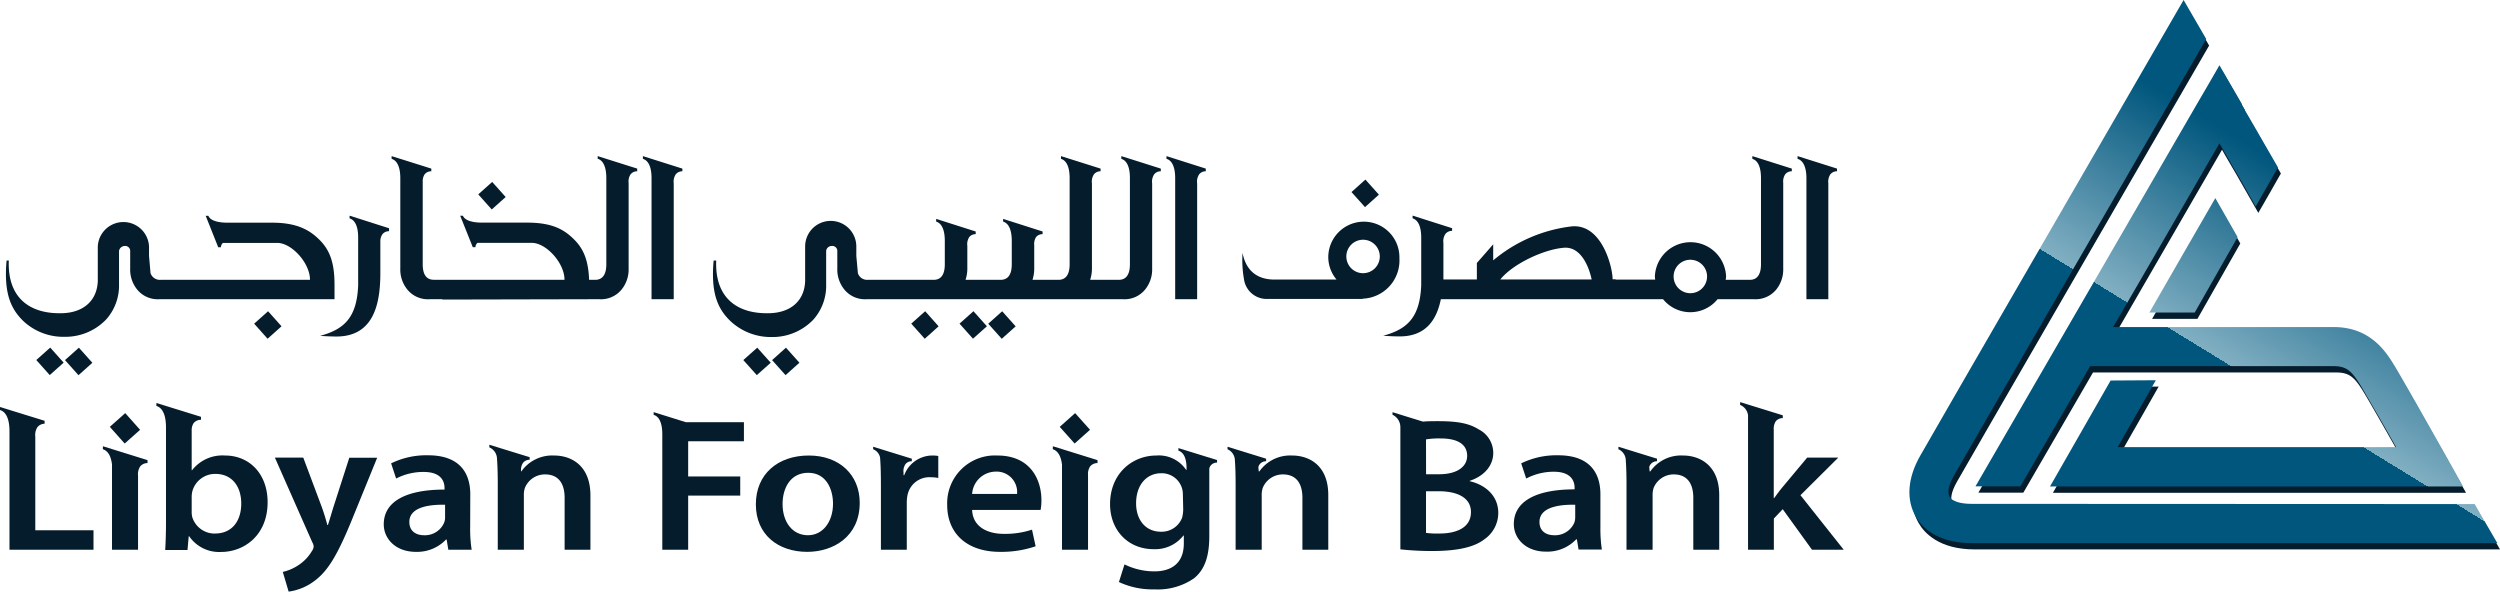 <?xml version="1.0" encoding="UTF-8"?>
<svg xmlns="http://www.w3.org/2000/svg" xmlns:xlink="http://www.w3.org/1999/xlink" viewBox="0 0 448.4 106.11">
  <defs>
    <style>.cls-1{fill:#051c2c;}.cls-2{fill:url(#linear-gradient);}.cls-3{fill:url(#linear-gradient-2);}.cls-4{fill:url(#linear-gradient-3);}</style>
    <linearGradient id="linear-gradient" x1="383.21" y1="108.38" x2="425.45" y2="39.43" gradientUnits="userSpaceOnUse">
      <stop offset="0" stop-color="#00567d"></stop>
      <stop offset="0.56" stop-color="#00567d"></stop>
      <stop offset="0.56" stop-color="#166589"></stop>
      <stop offset="0.56" stop-color="#3c809d"></stop>
      <stop offset="0.56" stop-color="#5a94ad"></stop>
      <stop offset="0.56" stop-color="#70a3b9"></stop>
      <stop offset="0.56" stop-color="#7dacc0"></stop>
      <stop offset="0.56" stop-color="#81afc2"></stop>
      <stop offset="1" stop-color="#00567d"></stop>
    </linearGradient>
    <linearGradient id="linear-gradient-2" x1="364.26" y1="96.77" x2="406.49" y2="27.82" xlink:href="#linear-gradient"></linearGradient>
    <linearGradient id="linear-gradient-3" x1="383.65" y1="108.64" x2="425.88" y2="39.7" xlink:href="#linear-gradient"></linearGradient>
  </defs>
  <title>Asset 7</title>
  <g id="Layer_2" data-name="Layer 2">
    <g id="Layer_1-2" data-name="Layer 1">
      <path class="cls-1" d="M354.12,91.51c-2,0-3.46-.47-3.9-1.22s-.32-1.93.79-3.9c2.62-4.62,33.8-58.51,45.22-78.22l-4.07-7C383,17,347.74,77.89,344.9,82.93c-2.27,4-2.53,7.86-.76,10.9,1,1.76,3.7,4.71,10,4.71H448.4l-4.06-7Z"></path>
      <path class="cls-1" d="M386,57.19h8.13c1.78-3.14,4.4-7.77,7.69-13.52l-4-7C393.61,44,389.35,51.45,386,57.19Z"></path>
      <path class="cls-1" d="M379.08,69.39l-10.87,19h74.1l-2.95-5.24c-.31-.53-7.42-13.21-9.29-16.27-1.5-2.47-4.28-7.08-11-7.08H379.48c3.95-6.81,13.26-22.92,19.06-32.94q1.24,2.16,2.51,4.32l4,7c2-3.43,3.51-6.14,4.05-7.06-1.34-2.31-2.69-4.62-4-6.93-.83-1.44-1.67-2.89-2.5-4.31l.07-.09-4.06-7a.47.47,0,0,0-.05.1c-1,1.76-2.41,4.16-4.07,7L354.84,88.37h8.06c2.23-3.85,7.08-12.2,12.5-21.56l31.92,0,11.73,0c2.39,0,3.31.89,5,3.7,1.05,1.72,3.95,6.83,6.22,10.83H380.34l6.84-12Z"></path>
      <path class="cls-1" d="M6.33,78.3a2.52,2.52,0,0,1,.39-1.69A1.68,1.68,0,0,1,8,76v-.53L0,73v.54c1.42.44,1.68,2.32,1.7,3.67V98.6H16.77V95.11H6.33Z"></path>
      <path class="cls-1" d="M40.34,81.7a6.9,6.9,0,0,0-5.89,2.64h-.07V77.17a2.25,2.25,0,0,1,.36-1.29,1.65,1.65,0,0,1,1.31-.58v-.54l-8-2.48v.53c1.48.46,1.72,2.47,1.72,3.83V94c0,1.7-.07,3.53-.14,4.65h4l.22-2.47h.08A6.51,6.51,0,0,0,39.65,99C43.8,99,48,96,48,90.08,48,85.06,44.81,81.7,40.34,81.7Zm-1.74,14a4.21,4.21,0,0,1-4.11-2.93,3.87,3.87,0,0,1-.11-1V89.1A4.35,4.35,0,0,1,34.53,88,4.24,4.24,0,0,1,38.63,85c3.09,0,4.64,2.38,4.64,5.3C43.27,93.58,41.5,95.69,38.6,95.69Z"></path>
      <path class="cls-1" d="M59.82,90.9c-.34,1.08-.69,2.31-1,3.26h-.11c-.26-1-.63-2.21-1-3.23l-3.32-8.86H49.3L56,97.24a1.74,1.74,0,0,1,.26.82,1.55,1.55,0,0,1-.3.75,7.68,7.68,0,0,1-2.53,2.62,8.48,8.48,0,0,1-2.71,1.15l1.05,3.53A9.82,9.82,0,0,0,56.65,104c2.18-1.7,3.88-4.45,6.41-10.63l4.59-11.27h-5Z"></path>
      <path class="cls-1" d="M84.35,88.66c0-3.6-1.69-7-7.58-7a14.3,14.3,0,0,0-6.62,1.45l.9,2.72A10.57,10.57,0,0,1,76,84.65c3.23,0,3.73,1.8,3.73,2.88v.28c-6.79,0-10.9,2.07-10.9,6.24,0,2.52,2.07,4.93,5.77,4.93A7.14,7.14,0,0,0,80,96.77h.11l.3,1.83h4.19a23.62,23.62,0,0,1-.27-4ZM79.83,92.8a2.62,2.62,0,0,1-.16.92A3.73,3.73,0,0,1,76.07,96c-1.48,0-2.65-.75-2.65-2.38,0-2.51,3.13-3.15,6.41-3.09Z"></path>
      <path class="cls-1" d="M99.36,81.7a6.78,6.78,0,0,0-5.85,2.85h-.05A2.32,2.32,0,0,1,93.82,83,1.51,1.51,0,0,1,95,82.46V82l-7.23-2.23v.47a2.27,2.27,0,0,1,1.36,1.85h0c.11,1.42.15,3,.15,4.92V98.6h4.68V88.89a3.93,3.93,0,0,1,.18-1.36,3.87,3.87,0,0,1,3.63-2.44c2.52,0,3.5,1.8,3.5,4.18V98.6h4.63V88.79C105.87,83.56,102.56,81.7,99.36,81.7Z"></path>
      <path class="cls-1" d="M145.07,81.7c-5.54,0-9.5,3.32-9.5,8.76s4,8.52,9.21,8.52c4.66,0,9.42-2.72,9.42-8.8C154.2,85.16,150.54,81.7,145.07,81.7ZM144.92,96c-2.82,0-4.56-2.4-4.56-5.6,0-2.75,1.33-5.6,4.6-5.6s4.45,3,4.45,5.54C149.41,93.61,147.56,96,144.92,96Z"></path>
      <path class="cls-1" d="M162.18,85.23h-.12v-.45a2.21,2.21,0,0,1,.35-1.54,1.43,1.43,0,0,1,1.13-.51v-.46l-6.93-2.14v.45a2,2,0,0,1,1.24,1.49h0c.12,1.49.15,3.09.15,5.33V98.6h4.64V90.05a6.88,6.88,0,0,1,.14-1.29,4,4,0,0,1,4.15-3.16,7,7,0,0,1,1.36.13V81.79a5.28,5.28,0,0,0-1.09-.09A5.42,5.42,0,0,0,162.18,85.23Z"></path>
      <path class="cls-1" d="M178.89,81.7a8.57,8.57,0,0,0-9,8.89c0,5.06,3.51,8.39,9.46,8.39a19,19,0,0,0,6.4-1L185.1,95a15.33,15.33,0,0,1-5.09.75c-2.94,0-5.54-1.29-5.65-4.29h12.28a8.76,8.76,0,0,0,.15-1.76C186.79,86.11,184.88,81.7,178.89,81.7Zm-4.53,6.89a4.28,4.28,0,0,1,4.26-4,3.67,3.67,0,0,1,3.8,4Z"></path>
      <path class="cls-1" d="M217,82.07h-.14l-5.5-1.7v.46c1.15.36,1.42,1.78,1.46,2.91l0,.53h-.08a5.9,5.9,0,0,0-5.31-2.57c-4.41,0-8.33,3.29-8.33,8.72,0,4.69,3.24,8.08,7.8,8.08a6.42,6.42,0,0,0,5.36-2.45h.07v1.43c0,3.57-2.26,5-5.28,5a12.15,12.15,0,0,1-5.36-1.25l-1,3.16a14.18,14.18,0,0,0,6.4,1.32,11.39,11.39,0,0,0,7.09-2c1.92-1.56,2.72-4,2.72-7.51V86.82c0-1.12,0-2,0-2.78a1.18,1.18,0,0,1,.27-.56,1.42,1.42,0,0,1,1.12-.51v-.46l-1.3-.4A.06.06,0,0,0,217,82.07Zm-4.78,9.3a6.17,6.17,0,0,1-.2,1.5,3.93,3.93,0,0,1-3.77,2.5c-2.9,0-4.48-2.26-4.48-5.08,0-3.37,1.92-5.41,4.52-5.41A3.8,3.8,0,0,1,212,87.56a3.91,3.91,0,0,1,.16,1.13Z"></path>
      <path class="cls-1" d="M231.72,81.7a6.76,6.76,0,0,0-5.84,2.85h-.11l-.07-.74a1.13,1.13,0,0,1,.27-.57,1.42,1.42,0,0,1,1.12-.51v-.46l-6.92-2.14v.45a2.21,2.21,0,0,1,1.31,1.83c.1,1.34.14,2.82.14,4.58V98.6h4.68V88.89a3.93,3.93,0,0,1,.18-1.36,3.87,3.87,0,0,1,3.62-2.44c2.53,0,3.5,1.8,3.5,4.18V98.6h4.64V88.79C238.24,83.56,234.93,81.7,231.72,81.7Z"></path>
      <path class="cls-1" d="M263.61,86.31v-.07c2.75-.91,4.22-2.85,4.22-5A4.74,4.74,0,0,0,265.19,77c-1.73-1.09-3.84-1.46-7.27-1.46-.92,0-1.83,0-2.71.08l-5.45-1.69v.46a2.46,2.46,0,0,1,1.41,2.24v21.9a51.59,51.59,0,0,0,5.69.3c4.64,0,7.62-.71,9.43-2.14A5.74,5.74,0,0,0,268.73,92C268.73,88.82,266.29,86.92,263.61,86.31Zm-7.84-7.5a14.12,14.12,0,0,1,2.64-.17c2.94,0,4.74,1,4.74,3.12,0,1.93-1.8,3.3-5,3.3h-2.37Zm2.45,16.88a15.09,15.09,0,0,1-2.45-.11V88.11h2.29c3.22,0,5.77,1.09,5.77,3.74C263.83,94.66,261.2,95.69,258.22,95.69Z"></path>
      <path class="cls-1" d="M287.05,88.66c0-3.6-1.69-7-7.58-7a14.35,14.35,0,0,0-6.63,1.45l.9,2.72a10.61,10.61,0,0,1,4.95-1.22c3.23,0,3.73,1.8,3.73,2.88v.28c-6.79,0-10.9,2.07-10.9,6.24,0,2.52,2.07,4.93,5.77,4.93a7.12,7.12,0,0,0,5.42-2.21h.12l.3,1.83h4.18a24.85,24.85,0,0,1-.26-4Zm-4.52,4.14a2.85,2.85,0,0,1-.15.92A3.75,3.75,0,0,1,278.77,96c-1.48,0-2.65-.75-2.65-2.38,0-2.51,3.13-3.15,6.41-3.09Z"></path>
      <path class="cls-1" d="M322.93,88.82l6.79-6.75h-5.58l-4.45,5.33c-.49.58-1,1.29-1.47,1.93h-.08V77.05a2.41,2.41,0,0,1,.37-1.5,1.61,1.61,0,0,1,1.25-.56v-.5l-7.65-2.37v.51a2.3,2.3,0,0,1,1.42,1.86h0V98.6h4.63V93l1.59-1.67L325,98.6h5.69Z"></path>
      <path class="cls-1" d="M18.44,80.57c1.11.35,1.51,1.58,1.65,2.75V98.6h4.67V85.33a2.55,2.55,0,0,1,.4-1.69,1.68,1.68,0,0,1,1.3-.58v-.53l-8-2.49Z"></path>
      <path class="cls-1" d="M117.24,73.92v.48c1.34.42,1.55,2.23,1.55,3.45V80h0V98.6h4.64V88.89h9.34V85.46h-9.34V79.15h10V75.72H123Z"></path>
      <path class="cls-1" d="M258.43,53.67h39.86a6.29,6.29,0,0,0,9.77,0h6.59a4.78,4.78,0,0,0,3.94-1.74,5.74,5.74,0,0,0,1.25-3.76V32.78a2.28,2.28,0,0,1,.36-1.52,1.49,1.49,0,0,1,1.18-.54v-.48L314.3,28v.49c1.29.4,1.53,2.1,1.55,3.32V47.4c0,1.85-.69,2.79-2,2.79l-4.33,0a6,6,0,0,0,.07-.61,6.39,6.39,0,0,0-12.77,0,5.23,5.23,0,0,0,.06.57h-7.09v-.06h-.55c0-2.08-1.87-9.94-7.3-9.49a26.73,26.73,0,0,0-14.12,6.1V43.82l-2.93,3.35v2.95h-6c0-.4,0-.8,0-1.2V43.57a2.3,2.3,0,0,1,.37-1.62,1.51,1.51,0,0,1,1.19-.54v-.48l-7.09-2.26v.49c1.34.42,1.55,2.25,1.55,3.47v.84s0,0,0,0v7.7c-.24,5.71-2.43,7.86-6.82,9.05,1.12.09,2.5.12,2.91.12C255.75,60.36,257.69,57.34,258.43,53.67Zm44.75-7.08a3,3,0,1,1-3,3A3,3,0,0,1,303.18,46.59Zm-22.7-2.15c3.11-.27,4.54,3.5,5,5.68H269.1C271.28,47.39,276.78,44.75,280.48,44.44Z"></path>
      <rect class="cls-1" x="178.03" y="56.48" width="3.35" height="3.63" transform="translate(6.89 134.62) rotate(-41.8)"></rect>
      <rect class="cls-1" x="172.88" y="56.48" width="3.35" height="3.62" transform="translate(5.5 131) rotate(-41.74)"></rect>
      <polygon class="cls-1" points="163.44 58.05 165.86 60.76 168.35 58.53 165.94 55.82 163.44 58.05"></polygon>
      <rect class="cls-1" x="243.2" y="32.88" width="3.35" height="3.63" transform="translate(39.38 172.32) rotate(-41.88)"></rect>
      <path class="cls-1" d="M120.84,53.67V32.89a2.39,2.39,0,0,1,.37-1.63,1.51,1.51,0,0,1,1.18-.54v-.48L115.31,28v.49c1.34.42,1.55,2.25,1.55,3.47v2.2h0V53.67Z"></path>
      <path class="cls-1" d="M11.62,60.41a10.12,10.12,0,0,0,7.18-2.87l.25-.25A9.11,9.11,0,0,0,21.35,51V45a1.06,1.06,0,0,1,1-.88.9.9,0,0,1,1,.79v3.26a5.69,5.69,0,0,0,1.25,3.76,4.75,4.75,0,0,0,3.93,1.74H60V51.09c0-3.88-.79-6.17-2.68-8.06-1.6-1.59-3.79-3.09-8.47-3.09h-8c-1.23,0-3.06-.18-3.48-1.24h-.48l2.25,5.65h.48a1.08,1.08,0,0,1,.37-.78h9.75c2.55,0,5.86,3.58,5.86,6.62H28.8A1.77,1.77,0,0,1,27,49l-.27-3.11v-.93h0v-.75a4.6,4.6,0,0,0-9.19,0h0v6.21c-.14,3.57-2.63,5.6-6.22,5.75-5.84.23-10-2.62-9.74-9.44H1.18c-.53,5.92.79,8.69,3,10.85A10.5,10.5,0,0,0,11.62,60.41Z"></path>
      <rect class="cls-1" x="12.44" y="63.01" width="3.34" height="3.63" transform="translate(-39.58 25.86) rotate(-41.75)"></rect>
      <rect class="cls-1" x="7.29" y="63.01" width="3.35" height="3.62" transform="translate(-40.88 22.41) rotate(-41.74)"></rect>
      <rect class="cls-1" x="46.36" y="56.48" width="3.35" height="3.62" transform="translate(-26.62 46.84) rotate(-41.79)"></rect>
      <rect class="cls-1" x="86.56" y="33.29" width="3.35" height="3.63" transform="translate(-0.96 67.68) rotate(-41.76)"></rect>
      <path class="cls-1" d="M210.78,31.94v2.2h0V53.67h3.94V32.89a2.33,2.33,0,0,1,.37-1.63,1.49,1.49,0,0,1,1.18-.54v-.48L209.22,28v.49C210.56,28.89,210.78,30.72,210.78,31.94Z"></path>
      <path class="cls-1" d="M180.28,53.67h21.18a4.74,4.74,0,0,0,3.93-1.74,5.69,5.69,0,0,0,1.26-3.76V32.89a2.33,2.33,0,0,1,.37-1.63,1.48,1.48,0,0,1,1.18-.54v-.48L201.12,28v.49c1.28.4,1.53,2.1,1.54,3.32V47.4c0,1.85-.68,2.79-2,2.79l-5.13,0a6.39,6.39,0,0,0,.32-2V32.89a2.33,2.33,0,0,1,.37-1.63,1.48,1.48,0,0,1,1.18-.54v-.48L190.3,28v.49c1.34.42,1.55,2.25,1.55,3.47V47.4c0,1.85-.69,2.79-2,2.79l-4.66,0a6.72,6.72,0,0,0,.31-2V44a2.28,2.28,0,0,1,.36-1.52A1.49,1.49,0,0,1,187,42v-.48l-7.08-2.26v.49c1.34.41,1.55,2.24,1.55,3.47V47.4c0,1.85-.68,2.79-2,2.79l-6.29,0a6.39,6.39,0,0,0,.32-2V44.11a2.32,2.32,0,0,1,.37-1.62A1.48,1.48,0,0,1,175,42v-.48l-7.09-2.26v.49c1.29.4,1.53,2.09,1.55,3.32V47.4c0,1.85-.68,2.79-2,2.79H155.61A1.73,1.73,0,0,1,153.87,49l-.28-3.11v-.93h0v-.75a4.59,4.59,0,0,0-9.18,0h0v6.21c-.13,3.57-2.61,5.6-6.22,5.75-5.83.23-10-2.62-9.73-9.44H128c-.54,5.92.77,8.69,3,10.85a10.59,10.59,0,0,0,7.46,2.87,10.11,10.11,0,0,0,7.17-2.87,3,3,0,0,0,.25-.25,9.11,9.11,0,0,0,2.3-6.32c0-.19,0-.38,0-.57V45a1,1,0,0,1,1-.88.9.9,0,0,1,1,.79h0v3.26a5.69,5.69,0,0,0,1.26,3.76,4.76,4.76,0,0,0,3.93,1.74h24.92Z"></path>
      <path class="cls-1" d="M107.2,28.47c1.33.42,1.55,2.25,1.55,3.47V47.4c0,1.85-.69,2.79-2,2.79h-1.09c-.12-3.31-.9-5.44-2.62-7.17s-3.79-3.09-8.46-3.09H86.49c-1.23,0-3-.18-3.47-1.24h-.48l2.26,5.65h.47a1.08,1.08,0,0,1,.37-.78h9.75c2.55,0,5.86,3.58,5.86,6.62H77.82c-1.35,0-2-.94-2-2.79V32.58a2.18,2.18,0,0,1,.35-1.32,1.5,1.5,0,0,1,1.19-.54v-.48L70.24,28v.49c1.34.42,1.56,2.25,1.56,3.47V48.17a5.64,5.64,0,0,0,1.26,3.76A4.74,4.74,0,0,0,77,53.67h2.3l.07.06,26.33-.06h1.85a4.77,4.77,0,0,0,3.94-1.74,5.69,5.69,0,0,0,1.26-3.76V32.78a2.22,2.22,0,0,1,.36-1.52,1.48,1.48,0,0,1,1.18-.54v-.48L107.2,28Z"></path>
      <path class="cls-1" d="M69.78,40.94,62.7,38.68v.49c1.34.42,1.54,2.24,1.54,3.47v2.2h0v6.35c-.24,5.71-2.43,7.86-6.83,9.05,1.13.09,2.52.12,2.91.12,6.8,0,7.9-6,7.9-11.44V43.37A2.21,2.21,0,0,1,68.6,42a1.5,1.5,0,0,1,1.18-.53Z"></path>
      <path class="cls-1" d="M324,31.94v2.2h0V53.67h3.93V32.89a2.39,2.39,0,0,1,.37-1.63,1.51,1.51,0,0,1,1.19-.54v-.48L322.41,28v.49C323.75,28.89,324,30.72,324,31.94Z"></path>
      <path class="cls-1" d="M251,46.34h0a1.23,1.23,0,0,0,0-.2,6.38,6.38,0,1,0-12.76,0,6.3,6.3,0,0,0,1.48,4H228.56c-3,0-5.07-1.52-5.7-4.79a20,20,0,0,0,.26,4.72,4.1,4.1,0,0,0,4,3.55h17.3l0-.05A6.86,6.86,0,0,0,251,46.34ZM244.48,49a3,3,0,1,1,3-3A3,3,0,0,1,244.48,49Z"></path>
      <rect class="cls-1" x="139.26" y="63.01" width="3.34" height="3.62" transform="translate(-7.3 110.54) rotate(-41.84)"></rect>
      <polygon class="cls-1" points="138.24 65.06 135.82 62.36 133.32 64.58 135.74 67.28 138.24 65.06"></polygon>
      <path class="cls-1" d="M301.84,81.7A6.73,6.73,0,0,0,296,84.55h-.12l-.07-.75a1.13,1.13,0,0,1,.27-.56,1.43,1.43,0,0,1,1.12-.51v-.46l-6.92-2.14v.45a2.19,2.19,0,0,1,1.31,1.82c.1,1.35.14,2.83.14,4.59V98.6h4.68V88.89a4.19,4.19,0,0,1,.18-1.36,3.87,3.87,0,0,1,3.62-2.44c2.52,0,3.5,1.8,3.5,4.18V98.6h4.65V88.79C308.36,83.56,305,81.7,301.84,81.7Z"></path>
      <rect class="cls-1" x="20.56" y="74.82" width="3.7" height="4.01" transform="translate(-45.42 34.36) rotate(-41.69)"></rect>
      <path class="cls-1" d="M188.82,80.57c1.11.35,1.52,1.59,1.66,2.77V98.6h4.67V85.22a2.43,2.43,0,0,1,.39-1.58,1.68,1.68,0,0,1,1.31-.58v-.53l-8-2.49Z"></path>
      <rect class="cls-1" x="190.94" y="74.82" width="3.7" height="4.01" transform="translate(-2.15 148.02) rotate(-41.79)"></rect>
      <path class="cls-2" d="M353.6,90.37c-2,0-3.46-.47-3.9-1.22s-.32-1.93.79-3.9C353.11,80.63,384.3,26.73,395.71,7l-4.06-7c-9.18,15.86-44.42,76.75-47.27,81.79-2.26,4-2.52,7.86-.75,10.91,1,1.75,3.69,4.71,10,4.71h94.29l-4.07-7Z"></path>
      <path class="cls-3" d="M385.52,56.05h8.13c1.78-3.14,4.4-7.77,7.69-13.52l-4-7C393.09,42.86,388.83,50.31,385.52,56.05Z"></path>
      <path class="cls-4" d="M378.56,68.25l-10.87,19h74.09L438.84,82c-.3-.54-7.43-13.2-9.28-16.27-1.5-2.47-4.28-7.07-11-7.07H379c4-6.82,13.28-22.92,19.08-32.95l2.5,4.33c1.35,2.32,2.69,4.65,4,7,1.95-3.43,3.51-6.14,4-7l-4-6.94-2.5-4.31a.41.41,0,0,0,.05-.09l-4.05-7a.33.33,0,0,1-.06.1c-1,1.76-2.4,4.16-4.06,7L354.32,87.23h8.06c2.23-3.85,7.08-12.2,12.5-21.56l31.92,0,11.74,0c2.39,0,3.3.89,5,3.7,1,1.73,4,6.83,6.22,10.83H379.82l6.85-12Z"></path>
    </g>
  </g>
</svg>
